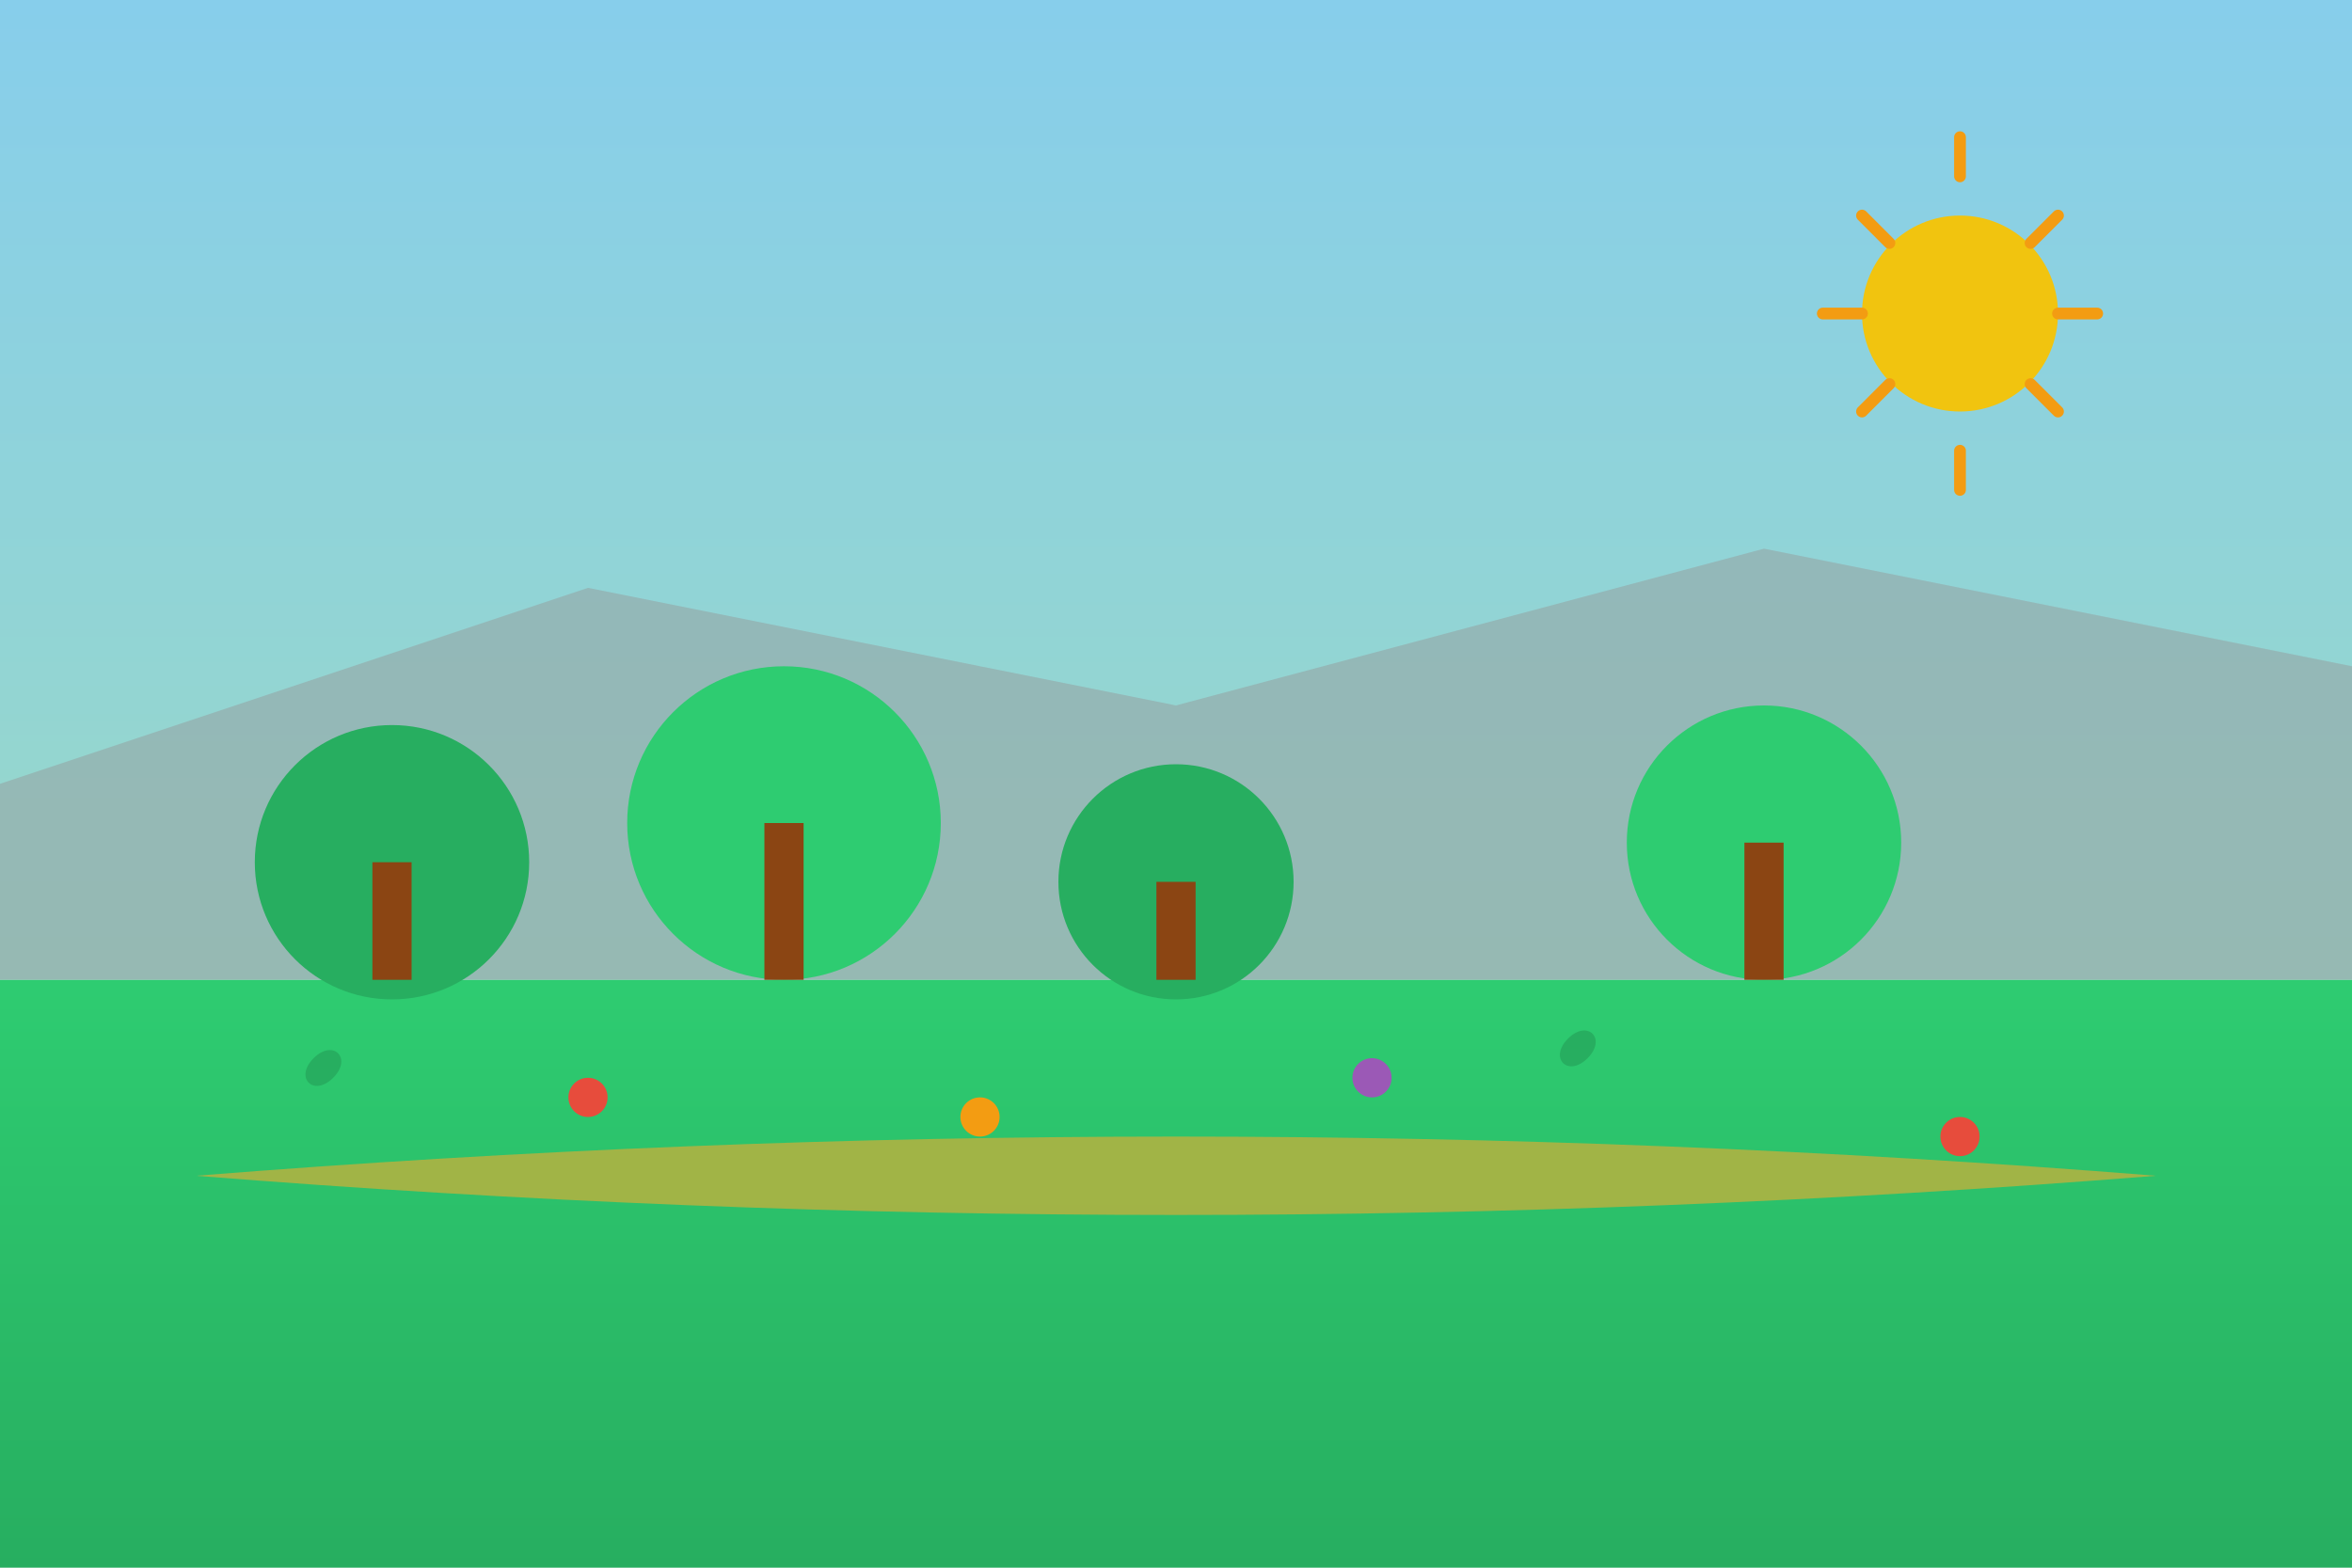 <svg width="600" height="400" viewBox="0 0 600 400" fill="none" xmlns="http://www.w3.org/2000/svg">
  <!-- Sky gradient background -->
  <defs>
    <linearGradient id="skyGradient" x1="0%" y1="0%" x2="0%" y2="100%">
      <stop offset="0%" style="stop-color:#87CEEB;stop-opacity:1" />
      <stop offset="100%" style="stop-color:#98D8C8;stop-opacity:1" />
    </linearGradient>
    <linearGradient id="grassGradient" x1="0%" y1="0%" x2="0%" y2="100%">
      <stop offset="0%" style="stop-color:#2ecc71;stop-opacity:1" />
      <stop offset="100%" style="stop-color:#27ae60;stop-opacity:1" />
    </linearGradient>
  </defs>
  
  <!-- Sky -->
  <rect width="600" height="250" fill="url(#skyGradient)"/>
  
  <!-- Ground -->
  <rect y="250" width="600" height="150" fill="url(#grassGradient)"/>
  
  <!-- Mountains in background -->
  <path d="M0 200 L150 150 L300 180 L450 140 L600 170 L600 250 L0 250 Z" fill="#95a5a6" opacity="0.6"/>
  
  <!-- Trees -->
  <circle cx="100" cy="220" r="35" fill="#27ae60"/>
  <rect x="95" y="220" width="10" height="30" fill="#8b4513"/>
  
  <circle cx="200" cy="210" r="40" fill="#2ecc71"/>
  <rect x="195" y="210" width="10" height="40" fill="#8b4513"/>
  
  <circle cx="300" cy="225" r="30" fill="#27ae60"/>
  <rect x="295" y="225" width="10" height="25" fill="#8b4513"/>
  
  <circle cx="450" cy="215" r="35" fill="#2ecc71"/>
  <rect x="445" y="215" width="10" height="35" fill="#8b4513"/>
  
  <!-- Flowers -->
  <circle cx="150" cy="280" r="5" fill="#e74c3c"/>
  <circle cx="250" cy="285" r="5" fill="#f39c12"/>
  <circle cx="350" cy="275" r="5" fill="#9b59b6"/>
  <circle cx="500" cy="290" r="5" fill="#e74c3c"/>
  
  <!-- Garden path -->
  <path d="M50 300 Q300 280 550 300 Q300 320 50 300" fill="#d4af37" opacity="0.7"/>
  
  <!-- Decorative plants -->
  <path d="M80 270 C85 265 90 270 85 275 C80 280 75 275 80 270" fill="#27ae60"/>
  <path d="M400 265 C405 260 410 265 405 270 C400 275 395 270 400 265" fill="#27ae60"/>
  
  <!-- Sun -->
  <circle cx="500" cy="80" r="25" fill="#f1c40f"/>
  <path d="M500 45 L500 35 M525 80 L535 80 M500 115 L500 125 M475 80 L465 80 M518 62 L525 55 M518 98 L525 105 M482 62 L475 55 M482 98 L475 105" stroke="#f39c12" stroke-width="3" stroke-linecap="round"/>
</svg>